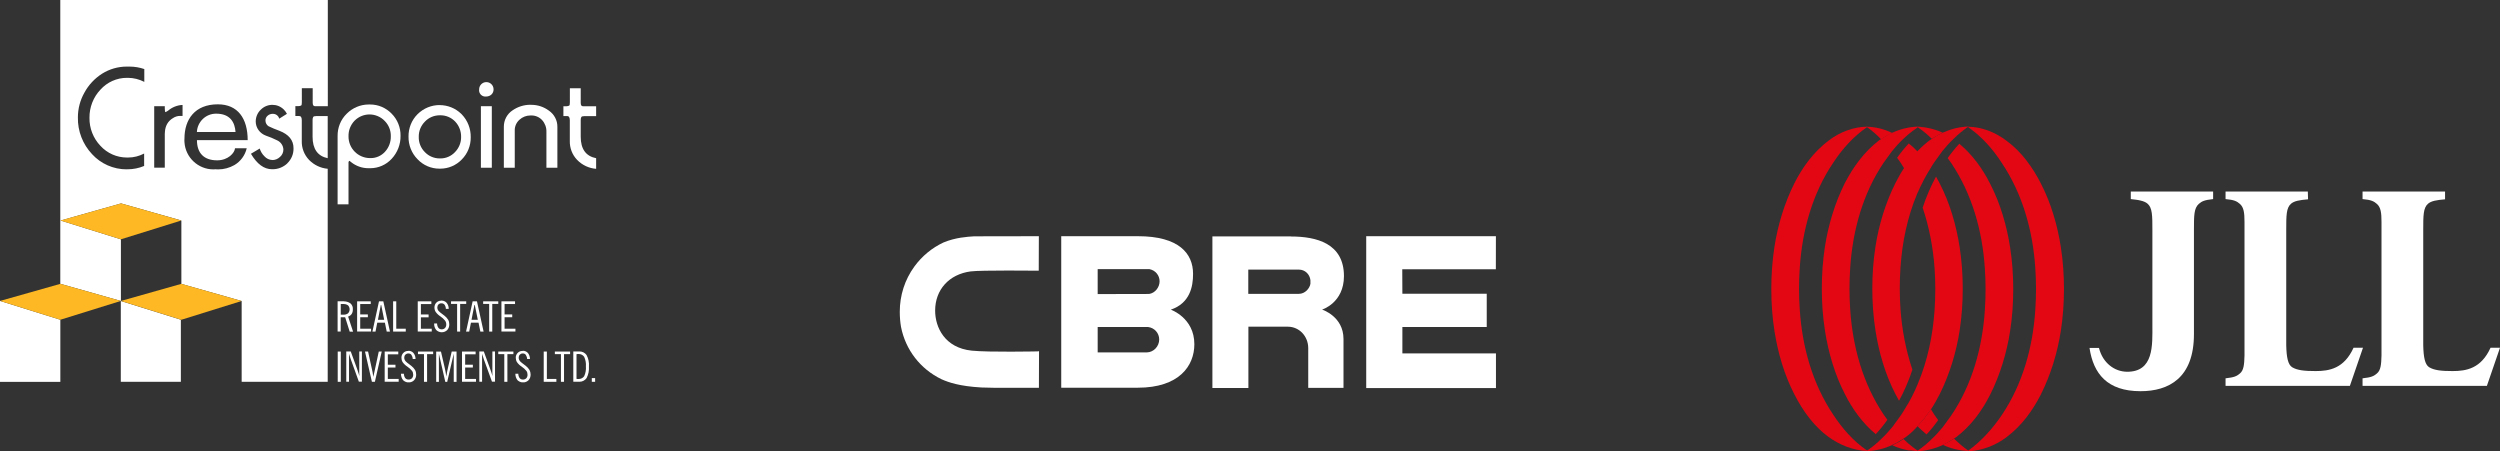 <?xml version="1.0" encoding="UTF-8"?>
<svg xmlns="http://www.w3.org/2000/svg" id="Layer_2" viewBox="0 0 444.53 80.25">
  <rect x="0" y="0" width="444.53" height="80.25" fill="#333333" stroke="none"/>
  <defs>
    <style>
      .cls-1 {
        fill: #fdb823;
      }

      .cls-2 {
        fill: #fff;
      }

      .cls-3 {
        fill: #e30613;
      }

      .cls-4 {
        fill: #171212;
      }
    </style>
  </defs>
  <g id="Layer_2-2" data-name="Layer_2">
    <g id="Layer_1-2">
      <g id="Layer_1-2-2" data-name="Layer_1-2">
        <path class="cls-2" d="M208.19,55.06c3.35-1.14,3.96-4.02,3.95-6.37,0-3.59-2.48-6.69-9.79-6.69h-13.65v26.94h13.61c7.35,0,10.06-3.87,10.06-7.74,0-4.69-4.19-6.14-4.19-6.14M195.18,47.86h9.22c1.04.2,1.79,1.1,1.79,2.16s-.81,2.11-1.88,2.25l-9.13.02v-4.43h0ZM203.93,62.66h-8.75v-4.51h8.98c1.12.14,1.96,1.08,1.96,2.21,0,1.23-1,2.28-2.19,2.3"></path>
        <polygon class="cls-2" points="242.93 42 265.99 42 265.98 47.88 249.34 47.88 249.36 52.23 264.36 52.23 264.36 58.14 249.36 58.14 249.36 62.84 266 62.84 266 69 242.93 69 242.93 42"></polygon>
        <path class="cls-2" d="M229.52,42.04h-13.94v26.95h6.4v-10.9h7.05c2.02.02,3.59,1.72,3.59,3.81v7.07h6.27v-8.7c0-4.03-3.81-5.22-3.81-5.22,0,0,3.89-1.19,3.89-5.95,0-5.83-4.89-7.05-9.44-7.05M233.02,50.4c-.12.89-.98,1.85-2.06,1.85h-9v-4.31h9c1.08,0,1.92.81,2.05,1.87v.59h0Z"></path>
        <path class="cls-2" d="M184.55,62.48c-.09,0-8.75.18-11.75-.13-4.81-.49-6.52-4.14-6.52-7.12,0-3.72,2.48-6.46,6.31-6.97,1.82-.24,11.8-.13,11.9-.13h.21l.02-6.13h-.21l-11.29.02c-1.26.08-3.34.21-5.47,1.1-2.05.96-3.83,2.44-5.17,4.28-1.7,2.34-2.59,5.12-2.59,8.03,0,.92.07,1.83.22,2.7.81,4.09,3.43,7.47,7.17,9.29,1.27.57,3.22,1.26,7.15,1.48l2.12.05h8.08l.02-6.49h-.21v.02h.01Z"></path>
        <g>
          <path class="cls-4" d="M72.88,67.99h-.46c.08.01.15.02.23.02s.15,0,.23-.02"></path>
          <path class="cls-4" d="M93.22,67.99h-.46c.08.01.15.02.23.02s.15,0,.23-.02"></path>
        </g>
        <path class="cls-2" d="M58.26,20.64h-2.02c-.29,0-.48.05-.55.16-.09.2-.13.41-.11.62h0v2.9c0,2.16.9,3.44,2.69,3.81v-7.49h0Z"></path>
        <path class="cls-2" d="M38.41,20.21c-1.81,0-3.31,1.44-3.4,3.26h6.87c-.12-1.69-.92-3.26-3.45-3.26h-.03"></path>
        <polygon class="cls-2" points="0 53.51 0 67.9 10.73 67.9 10.73 56.85 10.68 56.84 0 53.51"></polygon>
        <path class="cls-2" d="M65.73,28.11c-2.1-.04-3.78-1.76-3.76-3.87-.03-1.03.36-2.03,1.07-2.77l.07-.07c.73-.7,1.66-1.05,2.6-1.05s1.96.38,2.69,1.15c.72.72,1.11,1.69,1.09,2.71.03,1.03-.34,2.02-1.03,2.77-.65.72-1.57,1.13-2.52,1.13,0,0-.21,0-.21,0ZM65.56,18.58c-1.46,0-2.86.59-3.89,1.62-1.09,1.05-1.67,2.51-1.64,4.02v12.11h1.94v-7.5l.03-.08c.04-.09.08-.15.13-.15h0s.16.09.33.25c.86.68,1.93,1.06,3.04,1.06h.34c1.45,0,2.84-.61,3.82-1.69,1.02-1.1,1.59-2.57,1.56-4.07.03-1.48-.55-2.91-1.59-3.95-1-1.03-2.37-1.62-3.8-1.62h-.27"></path>
        <path class="cls-2" d="M78.25,20.5h.09c.97,0,1.91.4,2.59,1.11.7.74,1.08,1.73,1.06,2.74.02,1-.38,1.97-1.08,2.69-.67.72-1.61,1.13-2.58,1.13h-.15c-.99,0-1.94-.4-2.62-1.11-.73-.72-1.13-1.71-1.1-2.73h0c-.02-1.02.38-1.99,1.1-2.71.68-.72,1.63-1.12,2.63-1.12h.06M78.17,18.68c-1.43,0-2.85.55-3.94,1.64-1.04,1.04-1.61,2.48-1.59,3.96-.03,1.51.55,2.97,1.61,4.04,1.01,1.07,2.41,1.67,3.87,1.67h.18c1.44,0,2.81-.59,3.81-1.63,1.04-1.04,1.61-2.47,1.59-3.95.03-1.51-.54-2.98-1.58-4.06l-.05-.05c-1.08-1.08-2.49-1.61-3.9-1.61"></path>
        <path class="cls-2" d="M87.45,18.88h-1.94v10.94h1.94v-10.94ZM86.47,14.6h-.03c-.7.02-1.26.61-1.24,1.31-.02.11-.02.21,0,.32.09.55.56.94,1.1.94.06,0,.12,0,.18-.01.33,0,.67-.13.91-.36.24-.23.38-.56.37-.89v-.07c-.02-.69-.59-1.24-1.27-1.24"></path>
        <path class="cls-2" d="M94.3,18.63c-1.13,0-2.22.34-3.16.99-.98.64-1.56,1.75-1.55,2.92v7.28h1.94v-6.62c-.02-.73.3-1.43.84-1.91.53-.49,1.23-.76,1.95-.76h.19c.72,0,1.4.3,1.89.83.51.57.79,1.32.76,2.09v6.37h1.95v-7.25c.02-1.16-.56-2.25-1.51-2.9-.9-.67-1.99-1.03-3.11-1.03h-.2"></path>
        <path class="cls-2" d="M103.26,15.69h-1.93v2.52c0,.31-.03.5-.12.57-.16.07-.32.11-.48.11h-.55v1.75h.68c.31,0,.46.26.46.76v3.62c-.04,1.28.43,2.51,1.31,3.42.9.92,2.09,1.48,3.37,1.58v-1.89c-1.83-.36-2.74-1.63-2.74-3.82v-2.89c-.02-.21.02-.43.11-.62.08-.1.26-.15.55-.15h2.08v-1.76h-2.36c-.26,0-.38-.21-.38-.62v-2.57"></path>
        <path class="cls-2" d="M60.59,55.93v-1.87h.57c.26,0,.52.09.73.24.37.4.37,1.02,0,1.41-.21.15-.46.24-.72.24h-.58s0-.02,0-.02ZM61.17,53.57h-1.14v5.38h.55v-2.54h.79l.81,2.56h.6l-.88-2.68c.26-.08.48-.24.63-.46.16-.25.22-.54.21-.83.04-.4-.13-.8-.43-1.06-.34-.23-.74-.36-1.15-.36"></path>
        <path class="cls-2" d="M65.92,53.58h-2.42v5.37h2.48v-.5h-1.93v-2.04h1.36v-.5h-1.36v-1.85h1.87v-.5"></path>
        <path class="cls-2" d="M67.2,56.87l.55-2.81.56,2.81h-1.12.01ZM68.15,53.58h-.76l-1.17,5.38h.55l.31-1.58h1.36l.32,1.58h.58l-1.18-5.38"></path>
        <polygon class="cls-2" points="70.46 53.58 69.9 53.58 69.9 58.96 72.15 58.96 72.15 58.45 70.46 58.45 70.46 53.58"></polygon>
        <polygon class="cls-2" points="76.7 53.58 74.28 53.58 74.28 58.96 74.29 58.95 76.77 58.95 76.77 58.45 74.84 58.45 74.84 56.42 76.21 56.42 76.21 55.92 74.84 55.92 74.84 54.07 76.7 54.07 76.7 53.58"></polygon>
        <path class="cls-2" d="M78.39,53.47c-.31,0-.59.13-.8.34-.23.23-.34.54-.34.86,0,.28.07.55.21.78.23.32.51.59.84.8.32.21.6.47.84.76.14.2.21.42.21.65.02.24-.06.47-.21.65-.15.16-.36.25-.57.25h-.05c-.21,0-.42-.09-.56-.26-.16-.23-.24-.5-.24-.78h-.52v.03c-.02.4.11.81.37,1.13.27.26.62.4.98.4s.7-.13.97-.39c.26-.28.38-.65.37-1.02,0-.28-.06-.56-.2-.81-.17-.28-.39-.52-.65-.72-.07-.05-.21-.17-.46-.35-.2-.14-.38-.29-.55-.46-.09-.09-.16-.19-.2-.3s-.07-.22-.07-.34c0-.21.06-.4.2-.55.14-.14.31-.21.5-.21h.06c.2,0,.4.09.53.25.15.22.23.48.23.74h.51c0-.39-.12-.78-.37-1.08-.23-.25-.55-.39-.89-.39h-.11"></path>
        <polygon class="cls-2" points="82.9 53.58 80.2 53.58 80.2 54.04 81.28 54.04 81.28 58.96 81.82 58.96 81.82 54.04 82.9 54.04 82.9 53.58"></polygon>
        <path class="cls-2" d="M83.84,56.87l.55-2.81.57,2.81h-1.12ZM84.8,53.58h-.76l-1.17,5.38h.56l.31-1.58h1.35l.32,1.58h.58l-1.18-5.38"></path>
        <polygon class="cls-2" points="88.6 53.58 85.91 53.58 85.91 54.04 86.98 54.04 86.98 58.96 87.53 58.96 87.53 54.04 88.6 54.04 88.6 53.58"></polygon>
        <path class="cls-2" d="M91.58,53.58h-2.42v5.37h2.49v-.5h-1.93v-2.04h1.36v-.5h-1.36v-1.85h1.86v-.5"></path>
        <rect class="cls-2" x="60.05" y="62.51" width=".55" height="5.38"></rect>
        <path class="cls-2" d="M64.36,62.49h-.48v3.9c0,.17.03.33.03.49-.06-.21-.13-.43-.2-.64s-.15-.45-.23-.69l-1.11-3.05h-.8v5.38h.49v-4.96c.06.21.13.42.2.63.07.21.15.42.21.62v-.02l1.34,3.72h.54v-5.38h.01Z"></path>
        <path class="cls-2" d="M67.88,62.51h-.53l-.78,3.64c-.03.13-.05.26-.09.39-.03.14-.06.3-.09.47l-.03-.14c-.04-.35-.09-.58-.11-.69l-.8-3.67h-.55l1.23,5.38h.53s1.22-5.38,1.22-5.38Z"></path>
        <polygon class="cls-2" points="70.82 62.51 68.4 62.51 68.4 67.89 68.41 67.88 70.89 67.88 70.89 67.38 68.96 67.38 68.96 65.35 70.32 65.35 70.32 64.85 68.96 64.85 68.96 63 70.82 63 70.82 62.51"></polygon>
        <path class="cls-2" d="M72.63,62.4h-.09c-.31,0-.61.13-.82.35-.23.23-.34.54-.34.86,0,.27.07.55.21.78.23.32.51.59.84.8.32.21.6.47.84.76.14.2.2.42.2.65.02.24-.06.47-.21.65-.15.15-.36.24-.57.24h-.06c-.22,0-.43-.09-.57-.26-.16-.23-.24-.5-.24-.78h-.52v.02c0,.4.12.81.38,1.13.22.21.48.34.76.38h.46c.27-.04.53-.17.73-.37.26-.28.39-.65.37-1.03,0-.28-.06-.56-.2-.8-.17-.27-.39-.52-.65-.72-.07-.05-.21-.17-.46-.35-.2-.14-.38-.29-.55-.46-.08-.08-.14-.19-.19-.3-.04-.11-.07-.22-.07-.34,0-.21.06-.4.2-.55.14-.13.31-.21.5-.21h.08c.2,0,.38.09.5.25.14.22.23.48.23.74h.5c0-.39-.12-.77-.37-1.08-.23-.25-.55-.39-.89-.39"></path>
        <polygon class="cls-2" points="77.02 62.51 74.32 62.51 74.32 62.97 75.39 62.97 75.39 67.89 75.94 67.89 75.94 62.97 77.02 62.97 77.02 62.51"></polygon>
        <path class="cls-2" d="M81.18,62.51h-.86l-.65,2.81c-.07.29-.13.57-.18.84s-.09.53-.13.79c-.03-.27-.08-.55-.13-.82s-.11-.54-.17-.81l-.65-2.8h-.85v5.38h.48v-5l1.14,5h.34l1.16-5v5h.5v-5.38h0Z"></path>
        <path class="cls-2" d="M84.57,62.51h-2.42v5.37h2.49v-.5h-1.93v-2.03h1.37v-.5h-1.37v-1.85h1.86v-.5"></path>
        <path class="cls-2" d="M88.03,62.49h-.48v3.9c0,.17.02.33.03.49-.06-.21-.12-.42-.2-.64s-.15-.45-.24-.69l-1.11-3.05h-.8v5.38h.49v-4.96c.06.21.13.42.2.63.07.21.14.42.21.62v-.02l1.35,3.72h.54v-5.38h.01Z"></path>
        <polygon class="cls-2" points="91.29 62.51 88.6 62.51 88.6 62.97 89.67 62.97 89.67 67.89 90.22 67.89 90.22 62.97 91.29 62.97 91.29 62.51"></polygon>
        <path class="cls-2" d="M92.96,62.4h-.09c-.31,0-.61.13-.82.35-.23.23-.35.54-.34.86,0,.27.07.55.21.78.23.32.51.59.84.8.32.21.6.47.84.76.14.19.2.42.2.65.02.24-.06.47-.21.65-.15.15-.36.24-.57.24h-.06c-.21,0-.42-.09-.56-.26-.16-.23-.24-.5-.24-.78h-.52v.02c0,.41.12.81.38,1.13.22.21.48.34.76.38h.46c.27-.04.53-.17.74-.37.26-.28.38-.65.37-1.03,0-.28-.07-.56-.2-.8-.17-.27-.39-.52-.65-.72-.07-.05-.22-.17-.46-.35-.19-.14-.38-.29-.55-.46-.08-.09-.14-.19-.19-.3-.04-.11-.07-.22-.07-.34,0-.21.06-.4.2-.55.13-.13.31-.21.49-.21h.08c.2,0,.38.09.5.25.14.22.23.48.23.74h.51c0-.39-.12-.77-.37-1.08-.23-.25-.55-.39-.89-.39"></path>
        <polygon class="cls-2" points="97.24 62.51 96.68 62.51 96.68 67.89 96.68 67.89 98.93 67.89 98.93 67.38 97.24 67.38 97.24 62.51"></polygon>
        <polygon class="cls-2" points="101.37 62.51 98.66 62.51 98.66 62.97 99.74 62.97 99.74 67.89 99.75 67.89 100.29 67.89 100.29 62.97 101.37 62.97 101.37 62.51"></polygon>
        <path class="cls-2" d="M102.7,67.39l-.19-.02v-4.39h0l.19-.03h.23c.37,0,.72.18.94.49.25.54.36,1.13.31,1.72.05.6-.06,1.2-.31,1.74-.22.31-.57.49-.95.49h-.22ZM103.06,62.5h-1.12v5.38h1.12c.49,0,.95-.24,1.24-.65.33-.63.47-1.35.42-2.06.06-.7-.09-1.41-.42-2.04-.28-.4-.75-.64-1.24-.64"></path>
        <rect class="cls-2" x="105.23" y="67.23" width=".59" height=".66"></rect>
        <path class="cls-2" d="M29.45,19.94l.42-.25c.73-.62,1.63-.99,2.59-1.03v1.95h-.44c-.45,0-.9.14-1.28.4-.43.25-.79.61-1.03,1.04-.22.41-.35.86-.38,1.33l-.03.44v5.99h-1.88v-10.93h1.88v.42c0,.43.05.64.15.64M48.43,28.46c.5,0,.99-.2,1.36-.56.38-.32.6-.8.6-1.31-.03-.72-.47-1.35-1.12-1.64-.65-.33-1.32-.6-2.01-.84-.51-.19-.97-.53-1.29-.98-.32-.44-.5-.98-.5-1.52,0-.8.32-1.56.89-2.1.57-.58,1.32-.87,2.07-.87s1.47.28,2.04.84c.22.22.41.48.55.76l-1.37.86c-.13-.51-.59-.86-1.11-.86h-.07c-.33,0-.65.12-.89.34-.25.21-.39.53-.38.85,0,.4.2.79.54,1.01.63.31,1.27.57,1.93.81,1.68.65,2.52,1.68,2.52,3.09.03,1.02-.37,1.99-1.1,2.69h.02c-.71.68-1.65,1.06-2.62,1.06h-.12c-1.43,0-2.67-.92-3.75-2.75l1.56-.93c.16.52.44.99.84,1.38.36.41.88.65,1.42.66M37.96,30.12c-2.7,0-4.98-2.09-5.16-4.83-.02-.22-.02-.44,0-.66,0-3.39,1.85-6.08,5.93-6.08,3.56,0,5.31,2.51,5.31,6.37h-9.02c0,2.27,1.21,3.59,3.59,3.59h0c1.96,0,3.12-1.33,3.18-2.15h2.08c-.29,1.26-1.09,2.34-2.19,2.99-.88.5-1.88.77-2.89.77-.15,0-.3,0-.46-.02-.12,0-.24.01-.36.01M22.5,30.11c-2.33,0-4.56-.98-6.13-2.7-1.66-1.76-2.57-4.11-2.52-6.54,0-1.54.4-3.06,1.16-4.4.74-1.37,1.82-2.52,3.13-3.36,1.32-.83,2.84-1.27,4.39-1.27h.51c.89,0,1.78.15,2.62.44v2.28h0c-.91-.47-1.91-.72-2.93-.72h-.17c-1.79,0-3.49.76-4.7,2.1-1.27,1.34-1.97,3.14-1.95,5-.03,1.86.67,3.65,1.95,4.99,1.21,1.33,2.92,2.08,4.71,2.08h.22c.99,0,1.96-.25,2.84-.71v2.21c-.93.39-1.93.59-2.94.59h-.2M58.26,0H10.72v50.47h.03l10.73,3.04h.02v-10.96h-.02l-10.71-3.34h0l10.75-3.04,10.73,3.04h0v11.27l10.72,3.04h0v14.37h15.3V30.01c-1.26-.11-2.43-.67-3.31-1.57-.88-.92-1.35-2.15-1.3-3.42v-3.63c0-.51-.15-.76-.46-.76h-.68v-1.76h.55c.16,0,.33-.04.48-.11.09-.07.12-.26.12-.56v-2.52h1.93v2.57h0c0,.42.13.63.39.63h2.3V0"></path>
        <polygon class="cls-2" points="21.48 53.52 21.48 67.89 32.16 67.89 32.16 56.85 21.5 53.53 21.48 53.53 21.48 53.52"></polygon>
        <path class="cls-1" d="M21.5,36.17l-10.74,3.04,10.72,3.34h.02l10.73-3.34-10.73-3.05"></path>
        <polygon class="cls-1" points="10.75 50.47 10.73 50.47 0 53.51 10.68 56.84 10.73 56.85 10.75 56.85 21.48 53.51 10.75 50.47"></polygon>
        <polygon class="cls-1" points="32.24 50.47 32.24 50.47 21.51 53.51 21.49 53.51 21.51 53.52 32.17 56.84 32.24 56.86 42.96 53.52 32.24 50.47"></polygon>
      </g>
      <path id="path3602" class="cls-2" d="M393.52,34.06h-14.64v1.34c.69.09,1.25.13,1.73.26.56.13.95.3,1.25.56.86.73.86,2.16.86,4.66v16.97c0,3.46.3,8.34-4.58,8.25-2.12-.04-4.23-1.51-4.92-4.23h-1.68c.69,4.58,3.15,7.69,9.07,7.69,5.01,0,9.5-2.33,9.5-10.15v-18.53c0-2.55,0-3.84.86-4.62.56-.48.99-.69,2.55-.86v-1.34h0Z"></path>
      <path id="path3604" class="cls-2" d="M410.37,34.06h-14.64v1.34c1.51.13,2.03.39,2.55.86.69.6.82,1.55.82,3.24v23.67c-.04,1.64-.13,2.68-.82,3.24-.56.48-.99.69-2.55.86v1.34h22.11l2.33-6.78h-1.68c-1.68,3.71-4.32,4.15-6.74,4.15-1.99,0-3.28-.13-4.19-.69-.73-.48-.99-1.73-1.04-3.89v-20.52c0-2.55,0-3.93.86-4.66.56-.48,1.47-.65,3.02-.78l-.04-1.38h.01Z"></path>
      <path id="path3606" class="cls-2" d="M434.73,34.06h-14.64v1.34c1.51.13,2.03.39,2.55.86.69.6.82,1.55.82,3.24v23.67c-.04,1.64-.13,2.68-.82,3.24-.56.48-.99.69-2.55.86v1.34h22.11l2.33-6.78h-1.68c-1.68,3.71-4.32,4.15-6.74,4.15-1.99,0-3.28-.13-4.19-.69-.73-.48-.99-1.73-1.04-3.89v-20.52c0-2.55,0-3.93.86-4.66.56-.48,1.47-.65,3.02-.78v-1.38h-.04.01Z"></path>
      <g id="g3646">
        <g id="g3610">
          <path id="path3608" class="cls-3" d="M336.47,79.11c.69-.3,1.34-.69,1.99-1.12l.39-.26c.78-.56,1.47-1.21,2.16-1.99.86-.91,1.64-1.94,2.38-3.02.56-.82,1.04-1.73,1.51-2.63,1.77-3.54,2.94-7.43,3.54-11.27.39-2.51.56-5.01.56-7.47s-.17-4.97-.56-7.47c-.6-3.84-1.73-7.77-3.54-11.27-.22-.39-.43-.82-.65-1.21-.95,1.73-1.73,3.58-2.38,5.53,1.17,3.46,1.86,7.13,2.12,10.75.17,2.47.17,4.96,0,7.43-.3,4.45-1.21,8.9-2.94,13.04-.65,1.6-1.43,3.15-2.38,4.62-.22.35-.39.69-.65,1.04-.48.69-.95,1.34-1.47,2.03-.6.73-1.25,1.47-1.99,2.16-.73.73-1.51,1.38-2.38,1.99-.09.04-.13.09-.22.13v.09c1.51-.04,3.11-.43,4.49-1.08h0l.02-.02Z"></path>
        </g>
        <g id="g3614">
          <path id="path3612" class="cls-3" d="M345.45,79.11c.69-.3,1.34-.69,1.99-1.12l.39-.26c2.63-1.99,4.58-4.66,6.05-7.56,1.77-3.54,2.94-7.43,3.54-11.27.39-2.51.56-5.01.56-7.47s-.17-4.97-.56-7.47c-.6-3.84-1.73-7.77-3.54-11.27-1.34-2.68-3.15-5.18-5.49-7.13-.73.78-1.43,1.64-2.07,2.55l.65.91c3.71,5.53,5.53,12.09,5.96,18.7.17,2.47.17,4.96,0,7.43-.43,6.61-2.25,13.22-5.96,18.7-.48.69-.95,1.34-1.47,2.03-.6.73-1.25,1.47-1.99,2.16-.73.73-1.51,1.38-2.38,1.99-.09.04-.13.09-.22.13v.09c1.6-.09,3.15-.48,4.54-1.12v-.02Z"></path>
        </g>
        <g id="g3618">
          <path id="path3616" class="cls-3" d="M356.85,77.68c2.63-1.99,4.58-4.66,6.05-7.56,1.77-3.54,2.94-7.43,3.54-11.27.39-2.51.56-5.01.56-7.47s-.17-4.97-.56-7.47c-.6-3.84-1.73-7.77-3.54-11.27-1.47-2.89-3.46-5.66-6.05-7.56-1.99-1.55-4.45-2.51-6.87-2.55v.09c2.38,1.64,4.41,3.93,5.96,6.35,3.71,5.53,5.53,12.09,5.96,18.7.17,2.47.17,4.96,0,7.43-.43,6.61-2.25,13.22-5.96,18.7-1.6,2.38-3.63,4.66-6,6.35v.09c2.46-.09,4.92-1.04,6.91-2.55h0Z"></path>
        </g>
        <g id="g3622">
          <path id="path3620" class="cls-3" d="M345.45,23.6c-.69.3-1.34.69-1.99,1.12l-.39.26c-.73.56-1.47,1.21-2.16,1.94-.86.91-1.64,1.94-2.38,3.02-.56.82-1.04,1.73-1.51,2.63-1.77,3.54-2.94,7.43-3.54,11.27-.39,2.51-.56,5.01-.56,7.47s.17,4.97.56,7.47c.6,3.84,1.73,7.77,3.54,11.27.22.39.43.82.65,1.21.95-1.73,1.73-3.58,2.38-5.53-1.17-3.46-1.86-7.13-2.12-10.75-.17-2.47-.17-4.96,0-7.43.3-4.45,1.21-8.9,2.94-13.04.69-1.55,1.47-3.15,2.42-4.62.22-.35.39-.69.65-1.04.48-.69.95-1.34,1.47-2.03.6-.73,1.25-1.47,1.99-2.16.73-.73,1.51-1.38,2.38-1.99.09-.04.13-.09.22-.13v-.04c-1.55.04-3.07.43-4.54,1.08v.02Z"></path>
        </g>
        <g id="g3626">
          <path id="path3624" class="cls-3" d="M336.47,23.6c-.69.3-1.34.69-1.99,1.12l-.39.26c-2.59,1.99-4.54,4.66-6.05,7.56-1.77,3.54-2.94,7.43-3.54,11.27-.39,2.55-.56,5.01-.56,7.52s.17,4.97.56,7.47c.6,3.84,1.73,7.77,3.54,11.27,1.34,2.68,3.15,5.18,5.49,7.13.73-.78,1.43-1.64,2.07-2.55l-.65-.91c-3.71-5.53-5.53-12.09-5.96-18.7-.17-2.47-.17-4.96,0-7.43.43-6.61,2.25-13.22,5.96-18.7.48-.69.95-1.34,1.47-2.03.6-.73,1.25-1.47,1.99-2.16.73-.69,1.51-1.34,2.33-1.9.09-.04.13-.09.22-.13v-.17c-1.51.04-3.07.43-4.49,1.08h0Z"></path>
        </g>
        <g id="g3630">
          <path id="path3628" class="cls-3" d="M325.11,25.03c-2.63,1.99-4.58,4.66-6.05,7.56-1.77,3.54-2.94,7.43-3.54,11.27-.39,2.55-.56,5.01-.56,7.52s.17,4.97.56,7.47c.6,3.84,1.73,7.77,3.54,11.27,1.47,2.89,3.46,5.66,6.05,7.56,1.99,1.43,4.41,2.42,6.87,2.51v-.09c-2.42-1.64-4.41-3.93-6-6.35-3.71-5.53-5.53-12.09-5.96-18.7-.17-2.47-.17-4.96,0-7.43.43-6.61,2.25-13.22,5.96-18.7,1.55-2.38,3.58-4.66,6-6.31v-.09c-2.46.04-4.92.99-6.87,2.51Z"></path>
        </g>
        <g id="g3638">
          <path id="path3632" class="cls-3" d="M342.56,77.25c.73-.78,1.43-1.64,2.07-2.55l-.65-.91-.65-1.04c-.69,1.04-1.47,2.12-2.38,3.02.48.52,1.08.99,1.6,1.47"></path>
          <path id="path3634" class="cls-3" d="M347.44,77.98c-.6.43-1.25.78-1.99,1.12,1.38.65,2.98,1.04,4.49,1.08v-.09c-.86-.6-1.73-1.34-2.51-2.12"></path>
          <path id="path3636" class="cls-3" d="M340.14,80.14c.26-.04.48-.09.73-.09-.26-.17-.48-.35-.73-.52-.6-.48-1.17-.95-1.68-1.47-.6.43-1.25.78-1.99,1.12.91.43,1.94.73,2.94.91.26-.04.48,0,.73.04M340.96,80.19v-.09s-.09-.04-.13-.09c-.26.04-.48.09-.73.09.3.09.6.09.86.09h0Z"></path>
        </g>
        <path id="path3640" class="cls-3" d="M339.4,25.51c-.73.78-1.43,1.64-2.07,2.55l.65.91.65,1.04c.69-1.04,1.47-2.12,2.38-3.02-.52-.56-1.04-1.04-1.6-1.47"></path>
        <path id="path3642" class="cls-3" d="M334.48,24.77c.6-.43,1.25-.78,1.99-1.12-1.38-.69-2.98-1.08-4.49-1.12v.09c.91.6,1.73,1.34,2.51,2.16"></path>
        <path id="path3644" class="cls-3" d="M345.45,23.6c-.91-.43-1.94-.73-2.94-.91-.26-.04-.48-.09-.73-.09-.26-.04-.52-.09-.82-.09v.09s.09.04.13.09c.26.17.48.35.73.52.6.48,1.17.95,1.68,1.47.65-.39,1.3-.78,1.94-1.08"></path>
      </g>
    </g>
  </g>
</svg>
